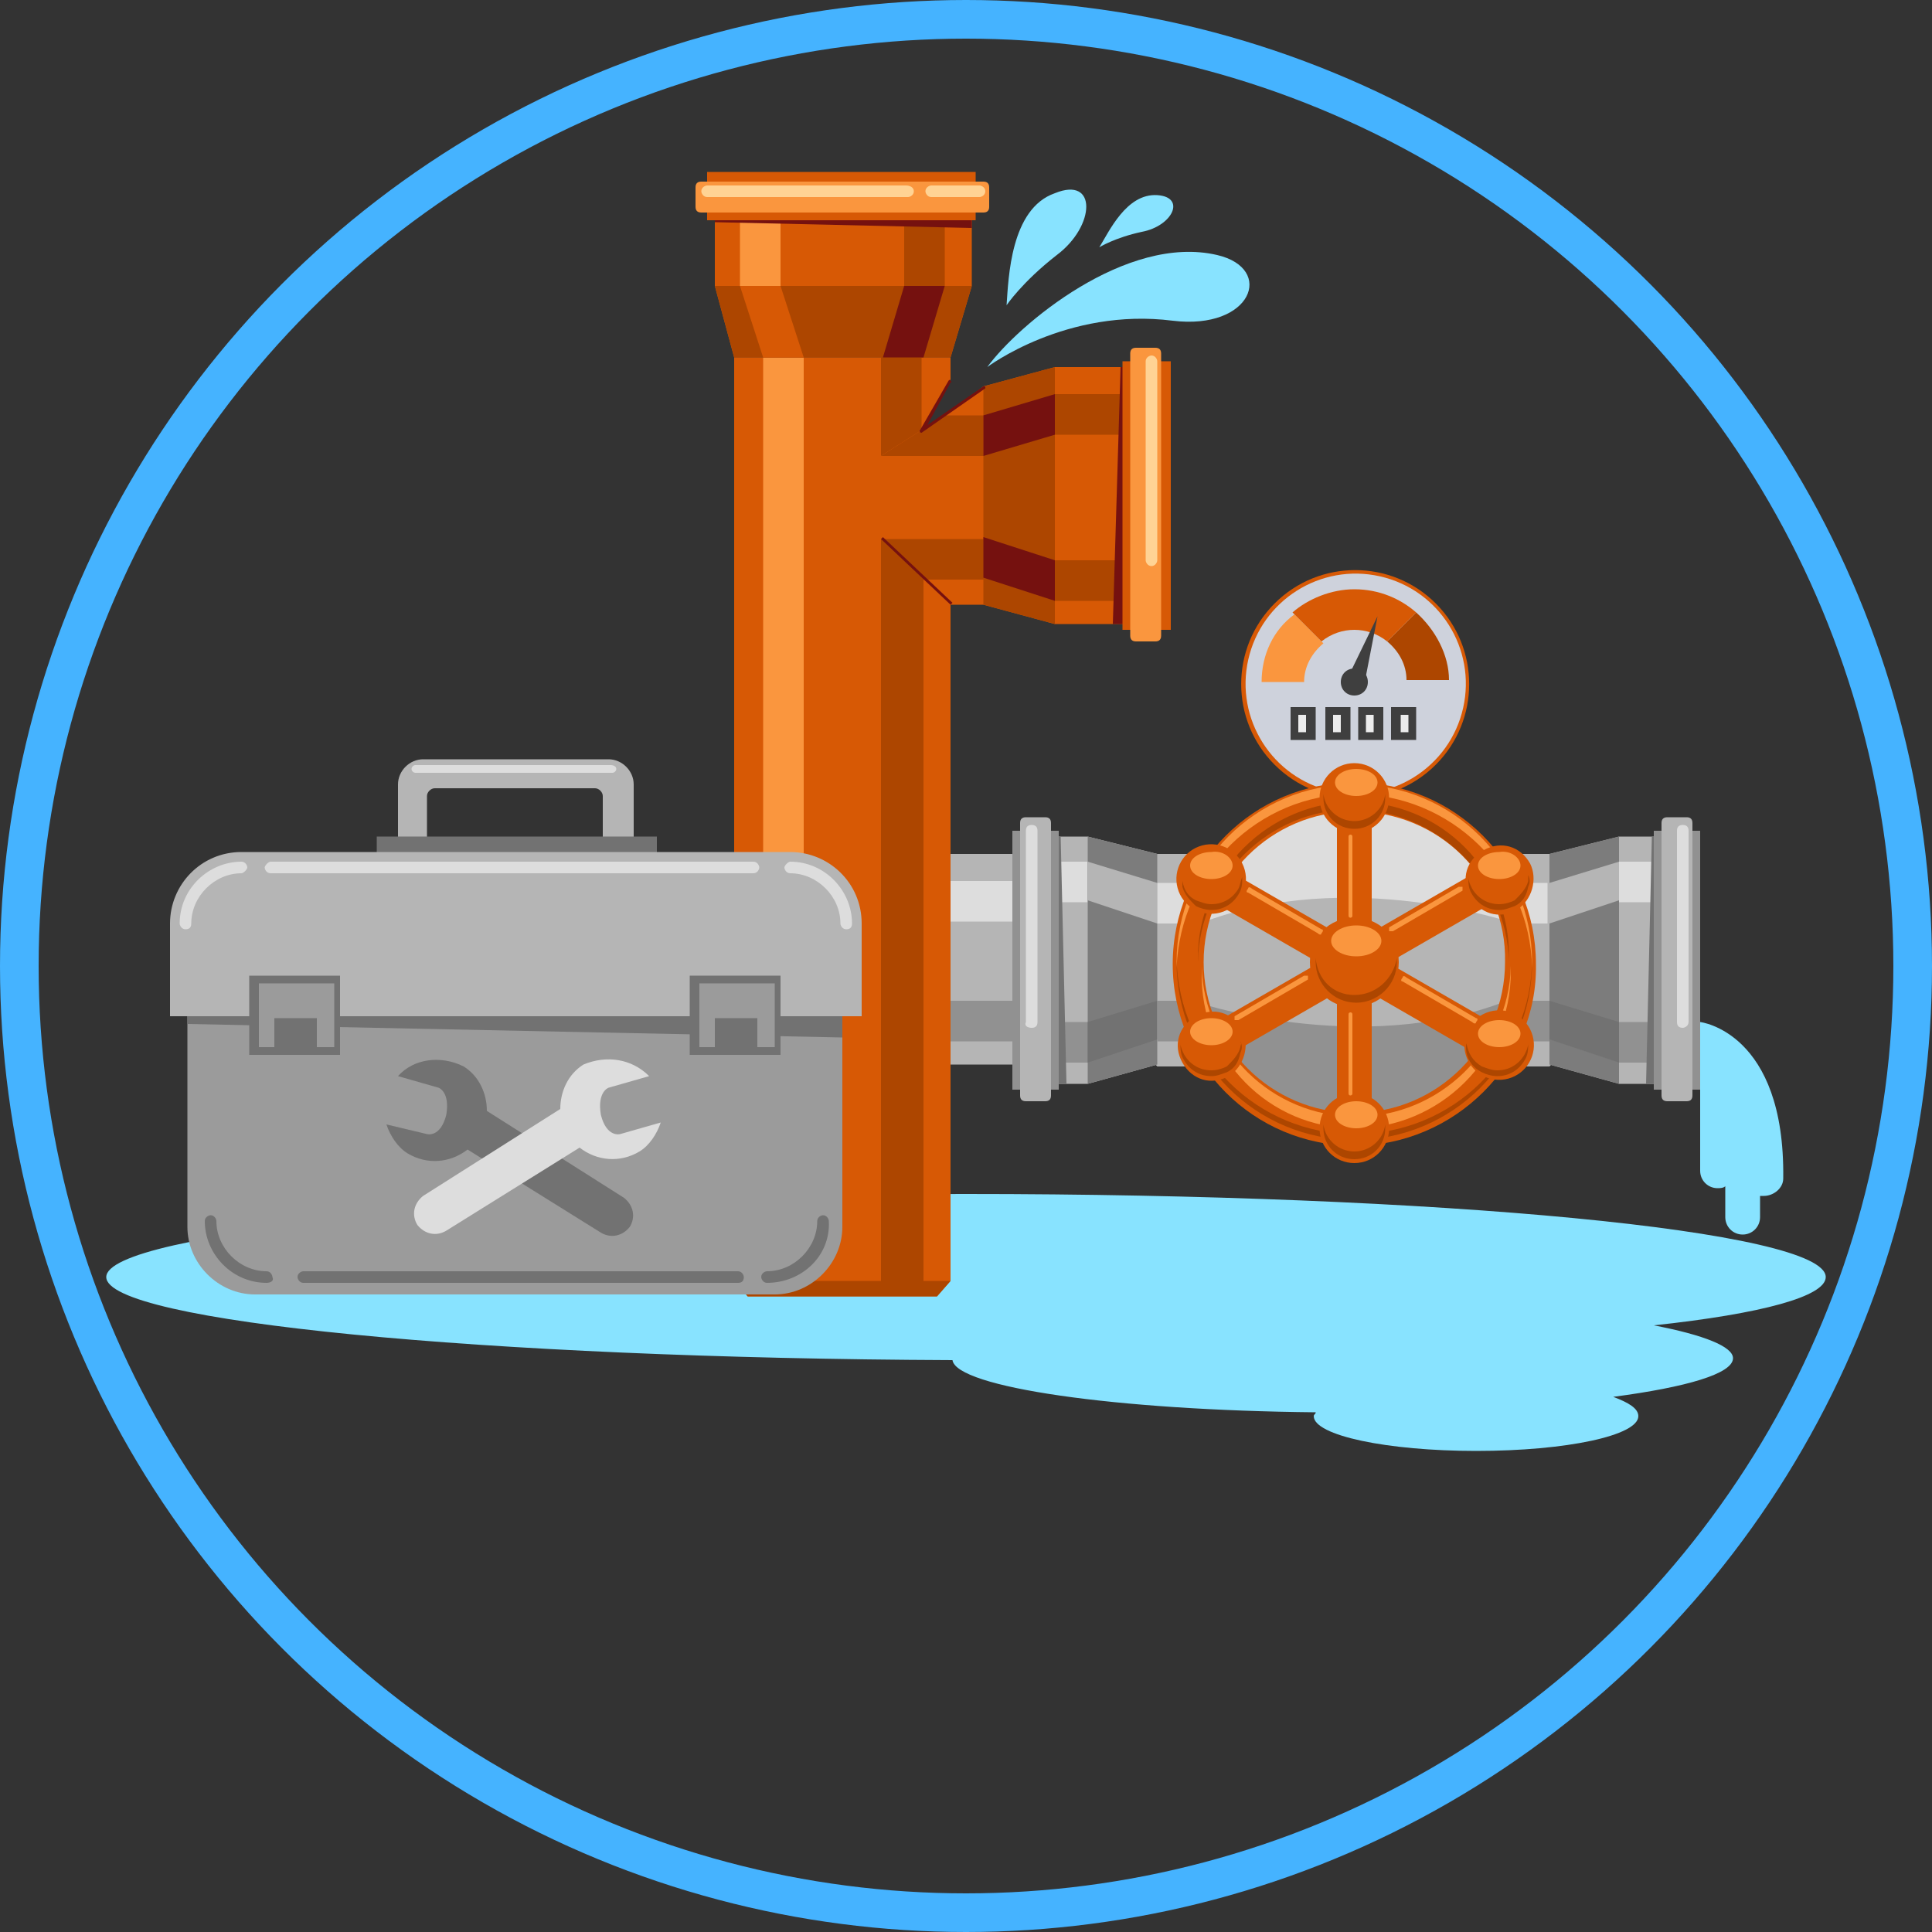<svg version="1.1" id="Capa_1" xmlns="http://www.w3.org/2000/svg" x="0" y="0" width="100" height="100" style="enable-background:new 0 0 100 100" xml:space="preserve"><rect width="100%" height="100%" fill="#333333" stroke="none"/><style>.st1{fill:#b5b5b5}.st2{fill:#d75905}.st4{fill:#3f3f3f}.st5{fill:#fa963e}.st6{fill:#ad4600}.st7{opacity:.9;fill:#fff}.st8{fill:#ddd}.st9{fill:#919191}.st10{fill:#727272}.st11{fill:#7c7c7c}.st12{fill:#88e3ff}.st13{fill:#75110f}.st14{fill:#ffd394}.st15{fill:#9b9b9b}</style><circle cx="50" cy="50" r="49" style="fill:none;stroke:#45b3ff;stroke-width:2;stroke-miterlimit:10"/><path class="st1" d="M68.9 36.3h2.5v9.5h-2.5z"/><circle transform="rotate(-45.001 70.132 35.351)" class="st2" cx="70.1" cy="35.4" r="5.9"/><circle transform="rotate(-77.32 70.13 35.351)" cx="70.1" cy="35.4" style="opacity:.9;fill:#cddff4" r="5.7"/><path class="st4" d="M70.1 36c-.4 0-.7-.3-.7-.7 0-.4.3-.7.7-.7.4 0 .7.3.7.7 0 .4-.3.7-.7.7z"/><path class="st5" d="M65.3 35.3h2.2c0-.8.4-1.5 1-2L67 31.8c-1.1.8-1.7 2.1-1.7 3.5z"/><path class="st6" d="m73.3 31.7-1.5 1.5c.6.5 1 1.2 1 2H75c0-1.3-.7-2.6-1.7-3.5z"/><path class="st2" d="M70.1 30.5c-1.2 0-2.4.5-3.2 1.2l1.5 1.5c.5-.4 1.1-.6 1.7-.6.6 0 1.2.2 1.7.6l1.5-1.5c-.8-.7-1.9-1.2-3.2-1.2z"/><path class="st4" d="m70 35.8-.3-.6 1.6-3.3-.7 3.6zM66.8 36.6h1.3v1.7h-1.3z"/><path class="st7" d="M67.2 37h.4v.9h-.4z"/><path class="st4" d="M68.6 36.6h1.3v1.7h-1.3z"/><path class="st7" d="M69 37h.4v.9H69z"/><path class="st4" d="M70.3 36.6h1.3v1.7h-1.3z"/><path class="st7" d="M70.7 37h.4v.9h-.4z"/><path class="st4" d="M72 36.6h1.3v1.7H72z"/><path class="st7" d="M72.5 37h.4v.9h-.4z"/><path class="st1" d="M80.2 44.2H59.9l-.7.8v9.5l.7.7H80.2l.7-.7V45l-.7-.8zM55.8 44.2H40.7c-.4.7-.6 1.5-.5 2.3.2 2 2.2 3 2.7 4.9.3 1.3.2 2.5-.2 3.7h13.2l.1-.7V45l-.2-.8z"/><path class="st8" d="M40.2 45.7c0 .3-.1.6 0 .8 0 .4.2.8.3 1.2h15v-2.1H40.2z"/><path class="st9" d="M42.9 51.8c.1.7.1 1.4 0 2.1h12.5v-2.1H42.9z"/><path class="st1" d="M52.5 43.3h3.8l3.6.9v10.9l-3.6 1h-3.8z"/><path class="st8" d="M54.5 44.6h1.8v2.1h-1.8z"/><path class="st9" d="M54.5 52.9H57V55h-2.5z"/><path class="st10" d="M53.7 43.3h1.2l.3 12.8h-1.8z"/><path class="st9" d="M52.4 43h2.4v13.4h-2.4z"/><path class="st1" d="M54.4 56.7V42.6c0-.2-.1-.3-.3-.3h-1c-.2 0-.3.1-.3.3v14.1c0 .2.1.3.3.3h1c.2 0 .3-.1.3-.3z"/><path class="st8" d="M53.4 53.2c.2 0 .3-.1.3-.3V43c0-.2-.1-.3-.3-.3-.2 0-.3.1-.3.3v9.9c-.1.2.1.3.3.3z"/><path class="st11" d="m56.3 43.3 3.6.9v10.9l-3.6 1z"/><path class="st1" d="M59.9 45.7v2.1l-3.6-1.2v-2z"/><path class="st10" d="M59.9 51.8v2L56.3 55v-2.1z"/><path class="st1" d="M87.9 43.3h-4.1l-3.6.9v10.9l3.6 1h4.1z"/><path class="st8" d="M83.8 44.6h2.1v2.1h-2.1z"/><path class="st9" d="M83.1 52.9h2.8V55h-2.8z"/><path class="st10" d="M86.8 43.3h-1.3l-.3 12.8H87z"/><path class="st9" d="M85.6 43H88v13.4h-2.4z"/><path class="st1" d="M86 56.7V42.6c0-.2.1-.3.3-.3h1c.2 0 .3.1.3.3v14.1c0 .2-.1.3-.3.3h-1c-.2 0-.3-.1-.3-.3z"/><path class="st8" d="M87.1 53.2c-.2 0-.3-.1-.3-.3V43c0-.2.1-.3.3-.3.2 0 .3.1.3.3v9.9c0 .2-.2.3-.3.3z"/><path class="st11" d="m83.8 43.3-3.6.9v10.9l3.6 1z"/><path class="st1" d="M80.2 45.7v2.1l3.6-1.2v-2z"/><path class="st10" d="M80.2 51.8v2l3.6 1.2v-2.1z"/><circle class="st1" cx="70.1" cy="49.8" r="9.1"/><path class="st9" d="M59.9 53.9h2.7c6.2 7.7 13.2 3.1 14.8 0h2.8v-2.1H78c-7.7 3-16.3 0-16.3 0h-1.8v2.1z"/><path class="st8" d="M80.2 45.7h-2.6c-6.2-7.7-13.2-3.1-14.8 0h-2.9v2.1h2.2c7.7-3 16.3 0 16.3 0h1.7v-2.1z"/><path class="st2" d="M67.8 49.8c0-1.3 1-2.3 2.3-2.3 1.3 0 2.3 1 2.3 2.3 0 1.3-1 2.3-2.3 2.3-1.3.1-2.3-1-2.3-2.3z"/><g><path class="st2" d="M69.2 41.3H71v17.2h-1.8z"/></g><g><path transform="rotate(-60 70.144 49.838)" class="st2" d="M69.2 41.3H71v17.2h-1.8z"/></g><g><path transform="rotate(-30 70.135 49.824)" class="st2" d="M61.6 48.9h17.2v1.8H61.6z"/></g><ellipse class="st5" cx="70.2" cy="48.7" rx="1.3" ry=".8"/><g><path class="st2" d="M70.1 59.3c-5.2 0-9.4-4.2-9.4-9.4s4.2-9.4 9.4-9.4 9.4 4.2 9.4 9.4c.1 5.1-4.2 9.4-9.4 9.4zm0-17.3c-4.3 0-7.8 3.5-7.8 7.8s3.5 7.8 7.8 7.8 7.8-3.5 7.8-7.8c.1-4.3-3.4-7.8-7.8-7.8z"/></g><g><path class="st6" d="M70.1 41.5c-4.4 0-8.1 3.6-8.1 8.1v.2c.1-4.4 3.7-7.9 8-7.9s8 3.5 8.1 7.9v-.2c.1-4.5-3.5-8.1-8-8.1z"/><path class="st6" d="M70.1 58.7c-5 0-9.1-4-9.2-9.1v.2c0 5.1 4.1 9.2 9.2 9.2s9.2-4.1 9.2-9.2v-.2c0 5.1-4.1 9.1-9.2 9.1z"/></g><g><path class="st5" d="M70.1 41.1c5 0 9.1 4 9.2 9v-.3c0-5.1-4.1-9.2-9.2-9.2s-9.2 4.1-9.2 9.2v.3c.2-5 4.2-9 9.2-9z"/><path class="st5" d="M70.1 58.4c4.4 0 8.1-3.6 8.1-8.1V50c-.1 4.3-3.7 7.8-8 7.8-4.4 0-7.9-3.5-8-7.8v.3c-.1 4.5 3.5 8.1 7.9 8.1z"/></g><circle class="st2" cx="70.1" cy="41.3" r="1.8"/><path class="st2" d="M68.3 58.4c0-1 .8-1.8 1.8-1.8s1.8.8 1.8 1.8-.8 1.8-1.8 1.8-1.8-.8-1.8-1.8z"/><circle transform="rotate(-14.984 62.688 45.536)" class="st2" cx="62.7" cy="45.5" r="1.8"/><circle transform="rotate(-15.528 77.57 54.114)" class="st2" cx="77.6" cy="54.1" r="1.8"/><path class="st2" d="M63.6 55.7c-.9.5-1.9.2-2.4-.7-.5-.9-.2-1.9.7-2.4.9-.5 1.9-.2 2.4.7.4.8.1 1.9-.7 2.4zM78.5 47.1c-.9.5-1.9.2-2.4-.7-.5-.9-.2-1.9.7-2.4.9-.5 1.9-.2 2.4.7.4.8.1 1.9-.7 2.4z"/><path class="st6" d="M70.1 42.5c-.8 0-1.5-.6-1.6-1.4v.2c0 .9.7 1.6 1.6 1.6.9 0 1.6-.7 1.6-1.6v-.2c-.1.8-.8 1.4-1.6 1.4zM70.1 59.6c-.8 0-1.5-.6-1.6-1.4v.2c0 .9.7 1.6 1.6 1.6.9 0 1.6-.7 1.6-1.6v-.2c-.1.8-.8 1.4-1.6 1.4zM64.1 46c-.3.5-.8.8-1.4.8-.3 0-.5-.1-.8-.2-.4-.2-.6-.5-.7-1v-.3.6c.1.4.4.7.7 1 .2.1.5.2.8.2.6 0 1.1-.3 1.4-.8.2-.3.2-.6.2-.9-.1.2-.1.4-.2.6zM78.9 54.6c-.3.5-.8.8-1.4.8-.3 0-.5-.1-.8-.2-.5-.3-.7-.7-.8-1.2-.1.6.2 1.2.8 1.5.2.1.5.2.8.2.6 0 1.1-.3 1.4-.8.2-.3.2-.6.2-.9 0 .2-.1.4-.2.6zM64.2 54.2c-.1.4-.4.7-.7 1-.2.1-.5.2-.8.2-.6 0-1.1-.3-1.4-.8-.1-.2-.2-.4-.2-.6 0 .3 0 .6.2.9.3.5.8.8 1.4.8.3 0 .5-.1.8-.2.4-.2.6-.5.7-1 .1-.2.1-.4 0-.6.1.1 0 .2 0 .3zM79.1 45.6c-.1.4-.4.7-.7 1-.2.1-.5.2-.8.2-.6 0-1.1-.3-1.4-.8-.1-.2-.2-.4-.2-.6 0 .3 0 .6.2.9.3.5.8.8 1.4.8.3 0 .5-.1.8-.2.4-.2.6-.5.7-1 .1-.2.1-.4 0-.6v.3z"/><path class="st5" d="M71.3 40.5c0 .4-.5.7-1.1.7-.6 0-1.1-.3-1.1-.7s.5-.7 1.1-.7c.6 0 1.1.3 1.1.7zM63.8 44.8c0 .4-.5.7-1.1.7-.6 0-1.1-.3-1.1-.7 0-.4.5-.7 1.1-.7.6-.1 1.1.3 1.1.7zM78.7 44.8c0 .4-.5.7-1.1.7-.6 0-1.1-.3-1.1-.7 0-.4.5-.7 1.1-.7.6-.1 1.1.3 1.1.7zM78.7 53.5c0 .4-.5.7-1.1.7-.6 0-1.1-.3-1.1-.7 0-.4.5-.7 1.1-.7.6 0 1.1.3 1.1.7zM71.3 57.7c0 .4-.5.7-1.1.7-.6 0-1.1-.3-1.1-.7 0-.4.5-.7 1.1-.7.6 0 1.1.3 1.1.7z"/><ellipse class="st5" cx="62.7" cy="53.4" rx="1.1" ry=".7"/><path class="st6" d="M70.1 51.5c-1.1 0-1.9-.8-2-1.9v.2c0 1.1.9 2.1 2.1 2.1 1.1 0 2.1-.9 2.1-2.1v-.2c-.2 1.1-1.1 1.9-2.2 1.9z"/><path class="st5" d="M70 47.4c0 .1-.1.1-.1.1-.1 0-.1-.1-.1-.1v-4.1c0-.1.1-.1.1-.1.1 0 .1.1.1.1v4.1zM70 56.6c0 .1-.1.1-.1.1-.1 0-.1-.1-.1-.1v-4.1c0-.1.1-.1.1-.1.1 0 .1.1.1.1v4.1zM72.1 48.2h-.2V48l3.6-2.1h.2v.2l-3.6 2.1zM64.1 52.8h-.2v-.2l3.6-2.1h.2v.2l-3.6 2.1zM72.6 50.8c-.1 0-.1-.1 0-.2 0-.1.1-.1.2 0l3.6 2.1c.1 0 .1.1 0 .2 0 .1-.1.1-.2 0l-3.6-2.1zM64.6 46.2c-.1 0-.1-.1 0-.2 0-.1.1-.1.2 0l3.6 2.1c.1 0 .1.1 0 .2 0 .1-.1.1-.2 0l-3.6-2.1z"/><g><path class="st12" d="M94.5 66.1c0-2.4-19.9-4.3-44.5-4.3s-44.5 2-44.5 4.3 19.5 4.2 43.8 4.3c.2 1.4 8.4 2.6 18.8 2.7 0 .1-.1.1-.1.2 0 1 3.8 1.8 8.4 1.8 4.7 0 8.4-.8 8.4-1.8 0-.4-.5-.7-1.3-1 3.8-.5 6.2-1.2 6.2-2 0-.6-1.5-1.2-4.1-1.7 5.6-.6 8.9-1.5 8.9-2.5z"/><path class="st2" d="M38.7 67.1h9.8l.7-.8v-45l-1.5 1 1.5-2.6v-1.2H38v47.8z"/><path class="st2" d="M37 9.1v5.7l1 3.7h11.2l1.1-3.7V9.1z"/><path class="st6" d="M47.7 22.3V18h-2.1v5.6zM45.6 27.9h2.2v38.6h-2.2zM46.8 11.1h2.1v4.5h-2.1z"/><path class="st5" d="M39.5 18.5v48.1l2.1-.1v-48zM38.3 11.1h2.1v3.7h-2.1z"/><path class="st13" d="M37 10.2v1.3l13.3.3V9.9z"/><path class="st2" d="M36.6 8.9h13.9v2.5H36.6z"/><path class="st5" d="M50.9 11H36.3c-.2 0-.3-.1-.3-.3v-1c0-.2.1-.3.3-.3h14.6c.2 0 .3.1.3.3v1c0 .2-.1.3-.3.3z"/><path class="st14" d="M47.3 9.9c0 .2-.2.3-.3.3H36.6c-.2 0-.3-.2-.3-.3 0-.2.2-.3.3-.3h10.3c.2 0 .4.1.4.3zM51 9.9c0 .2-.2.3-.3.3h-2.5c-.2 0-.3-.2-.3-.3 0-.2.2-.3.3-.3h2.5c.1 0 .3.1.3.3z"/><path class="st6" d="m37 14.8 1 3.7h11.2l1.1-3.7zM38 66.3l.7.8h9.8l.7-.8z"/><path class="st2" d="M39.5 18.5h2.1l-1.2-3.7h-2.1z"/><g><path class="st2" d="m49.2 21.3 1.7-1.3.8.8v9.7l-.8.8h-1.7l-3.6-3.4v-4.3z"/><path class="st6" d="M48.9 21.5h2.3v2.1h-5.6z"/><path class="st2" d="M60.4 19h-5.8l-3.7 1v11.3l3.7 1h5.8z"/><path class="st6" d="M54.6 20.4h3.7v2.1h-3.7zM47.7 30h3.5v-2.1h-5.6zM53.9 29h4.5v2.1h-4.5z"/><path class="st13" d="M59.2 19H58l-.4 13.3h1.9z"/><path class="st2" d="M58.1 18.7h2.5v13.9h-2.5z"/><path class="st5" d="M58.5 32.9V18.3c0-.2.1-.3.3-.3h1c.2 0 .3.1.3.3v14.6c0 .2-.1.3-.3.3h-1c-.2 0-.3-.1-.3-.3z"/><path class="st14" d="M59.6 29.3c-.2 0-.3-.2-.3-.3V18.7c0-.2.2-.3.3-.3.2 0 .3.2.3.3V29c0 .1-.1.3-.3.3z"/><path class="st6" d="m54.6 19-3.7 1v11.3l3.7 1z"/><path class="st13" d="M50.9 21.5v2.1l3.7-1.1v-2.1zM50.9 27.8v2.1l3.7 1.2V29zM48.9 14.8h-2.1l-1.1 3.7h2.1z"/></g><g><path class="st13" d="m49.2 31.3-3.6-3.4.1-.1 3.6 3.4z"/></g><path class="st12" d="M52.1 15.8c.1-1.4.2-5 2.5-5.8 2.2-.9 2.1 1.7.1 3.2-1.8 1.4-2.6 2.6-2.6 2.6zM56.9 12.8c.5-.8 1.4-2.8 3-2.7 1.5.1.8 1.6-.8 1.9-1.4.3-2.2.8-2.2.8zM51.1 19c1.6-2.2 7.2-6.9 11.9-5.8 3 .7 1.8 3.9-2.3 3.4-5.5-.7-9.6 2.4-9.6 2.4z"/><g><path class="st13" d="M47.7 22.4c-.1 0-.1-.1-.1-.1l1.5-2.6s.1-.1.1 0c0 0 .1.1 0 .1L48 22l2.9-2h.1v.1l-3.3 2.3c.1 0 .1 0 0 0z"/></g><g><path class="st1" d="M31.5 39.3h-9.6c-.7 0-1.3.6-1.3 1.3v3.7h12.2v-3.7c0-.7-.6-1.3-1.3-1.3zm-.2 4.2h-9.2v-2.3c0-.2.2-.4.4-.4h8.3c.2 0 .4.2.4.4v2.3z"/><path class="st10" d="M19.5 43.3H34v1H19.5z"/><path class="st15" d="M9.7 51.4v12.1c0 1.9 1.6 3.5 3.5 3.5h26.9c1.9 0 3.5-1.6 3.5-3.5V51.4H9.7z"/><path class="st10" d="m9.7 53 33.9.7v-2.3H9.7z"/><path class="st1" d="M44.6 52.6v-4.8c0-2.1-1.7-3.7-3.7-3.7H12.5c-2.1 0-3.7 1.7-3.7 3.7v4.8h35.8z"/><path class="st8" d="M43.8 48.1c-.2 0-.3-.2-.3-.3 0-1.4-1.2-2.6-2.6-2.6-.2 0-.3-.2-.3-.3s.2-.3.3-.3c1.8 0 3.2 1.5 3.2 3.2 0 .2-.1.3-.3.3zM39 45.2H14c-.2 0-.3-.2-.3-.3s.2-.3.3-.3h25c.2 0 .3.2.3.3s-.1.3-.3.3zM9.6 48.1c-.2 0-.3-.2-.3-.3 0-1.8 1.5-3.2 3.2-3.2.2 0 .3.2.3.3s-.2.3-.3.3c-1.4 0-2.6 1.2-2.6 2.6 0 .2-.1.3-.3.3z"/><path class="st10" d="M13.8 66.4c-1.8 0-3.2-1.5-3.2-3.2 0-.2.2-.3.3-.3.2 0 .3.2.3.3 0 1.4 1.2 2.6 2.6 2.6.2 0 .3.2.3.3.1.2-.1.3-.3.3zM38.2 66.4H15.7c-.2 0-.3-.2-.3-.3 0-.2.2-.3.3-.3h22.5c.2 0 .3.2.3.3 0 .2-.1.3-.3.3zM39.7 66.4c-.2 0-.3-.2-.3-.3 0-.2.2-.3.3-.3 1.4 0 2.6-1.2 2.6-2.6 0-.2.2-.3.3-.3.2 0 .3.2.3.3.1 1.8-1.4 3.2-3.2 3.2zM12.9 50.5h4.7v4.1h-4.7z"/><path class="st15" d="M13.4 50.9h3.9v3.3h-3.9z"/><path class="st10" d="M14.2 52.7h2.2v1.7h-2.2zM35.7 50.5h4.7v4.1h-4.7z"/><path class="st15" d="M36.2 50.9h3.9v3.3h-3.9z"/><path class="st10" d="M37 52.7h2.2v1.7H37z"/><path class="st8" d="M31.9 39.8c0 .1-.1.2-.2.2H21.5c-.1 0-.2-.1-.2-.2s.1-.2.2-.2h10.1c.2 0 .3.1.3.2z"/><path class="st10" d="m20.6 55.7 2.1.6s.6.2.4 1.4c-.3 1.2-1 1-1 1l-2.1-.5c.2.6.6 1.2 1.1 1.5 1 .6 2.2.5 3.1-.2l6.9 4.3c.5.3 1.1.2 1.5-.3.3-.5.2-1.1-.3-1.5l-7.1-4.5c0-.9-.4-1.8-1.2-2.3-1.2-.6-2.6-.4-3.4.5z"/><path class="st8" d="m33.6 55.7-2.1.6s-.6.2-.4 1.4c.3 1.2 1 1 1 1l2.1-.6c-.2.6-.6 1.2-1.1 1.5-1 .6-2.2.5-3.1-.2l-6.9 4.3c-.5.3-1.1.2-1.5-.3-.3-.5-.2-1.1.3-1.5l7.1-4.5c0-.9.4-1.8 1.2-2.3 1.2-.5 2.5-.3 3.4.6z"/></g></g><path class="st12" d="M88 52.9v7.7c0 .5.4.9.9.9.1 0 .3 0 .4-.1V63c0 .5.4.9.9.9s.9-.4.9-.9v-1.1h.2c.5 0 1-.4 1-.9.1-7.6-4.3-8.1-4.3-8.1z"/></svg>